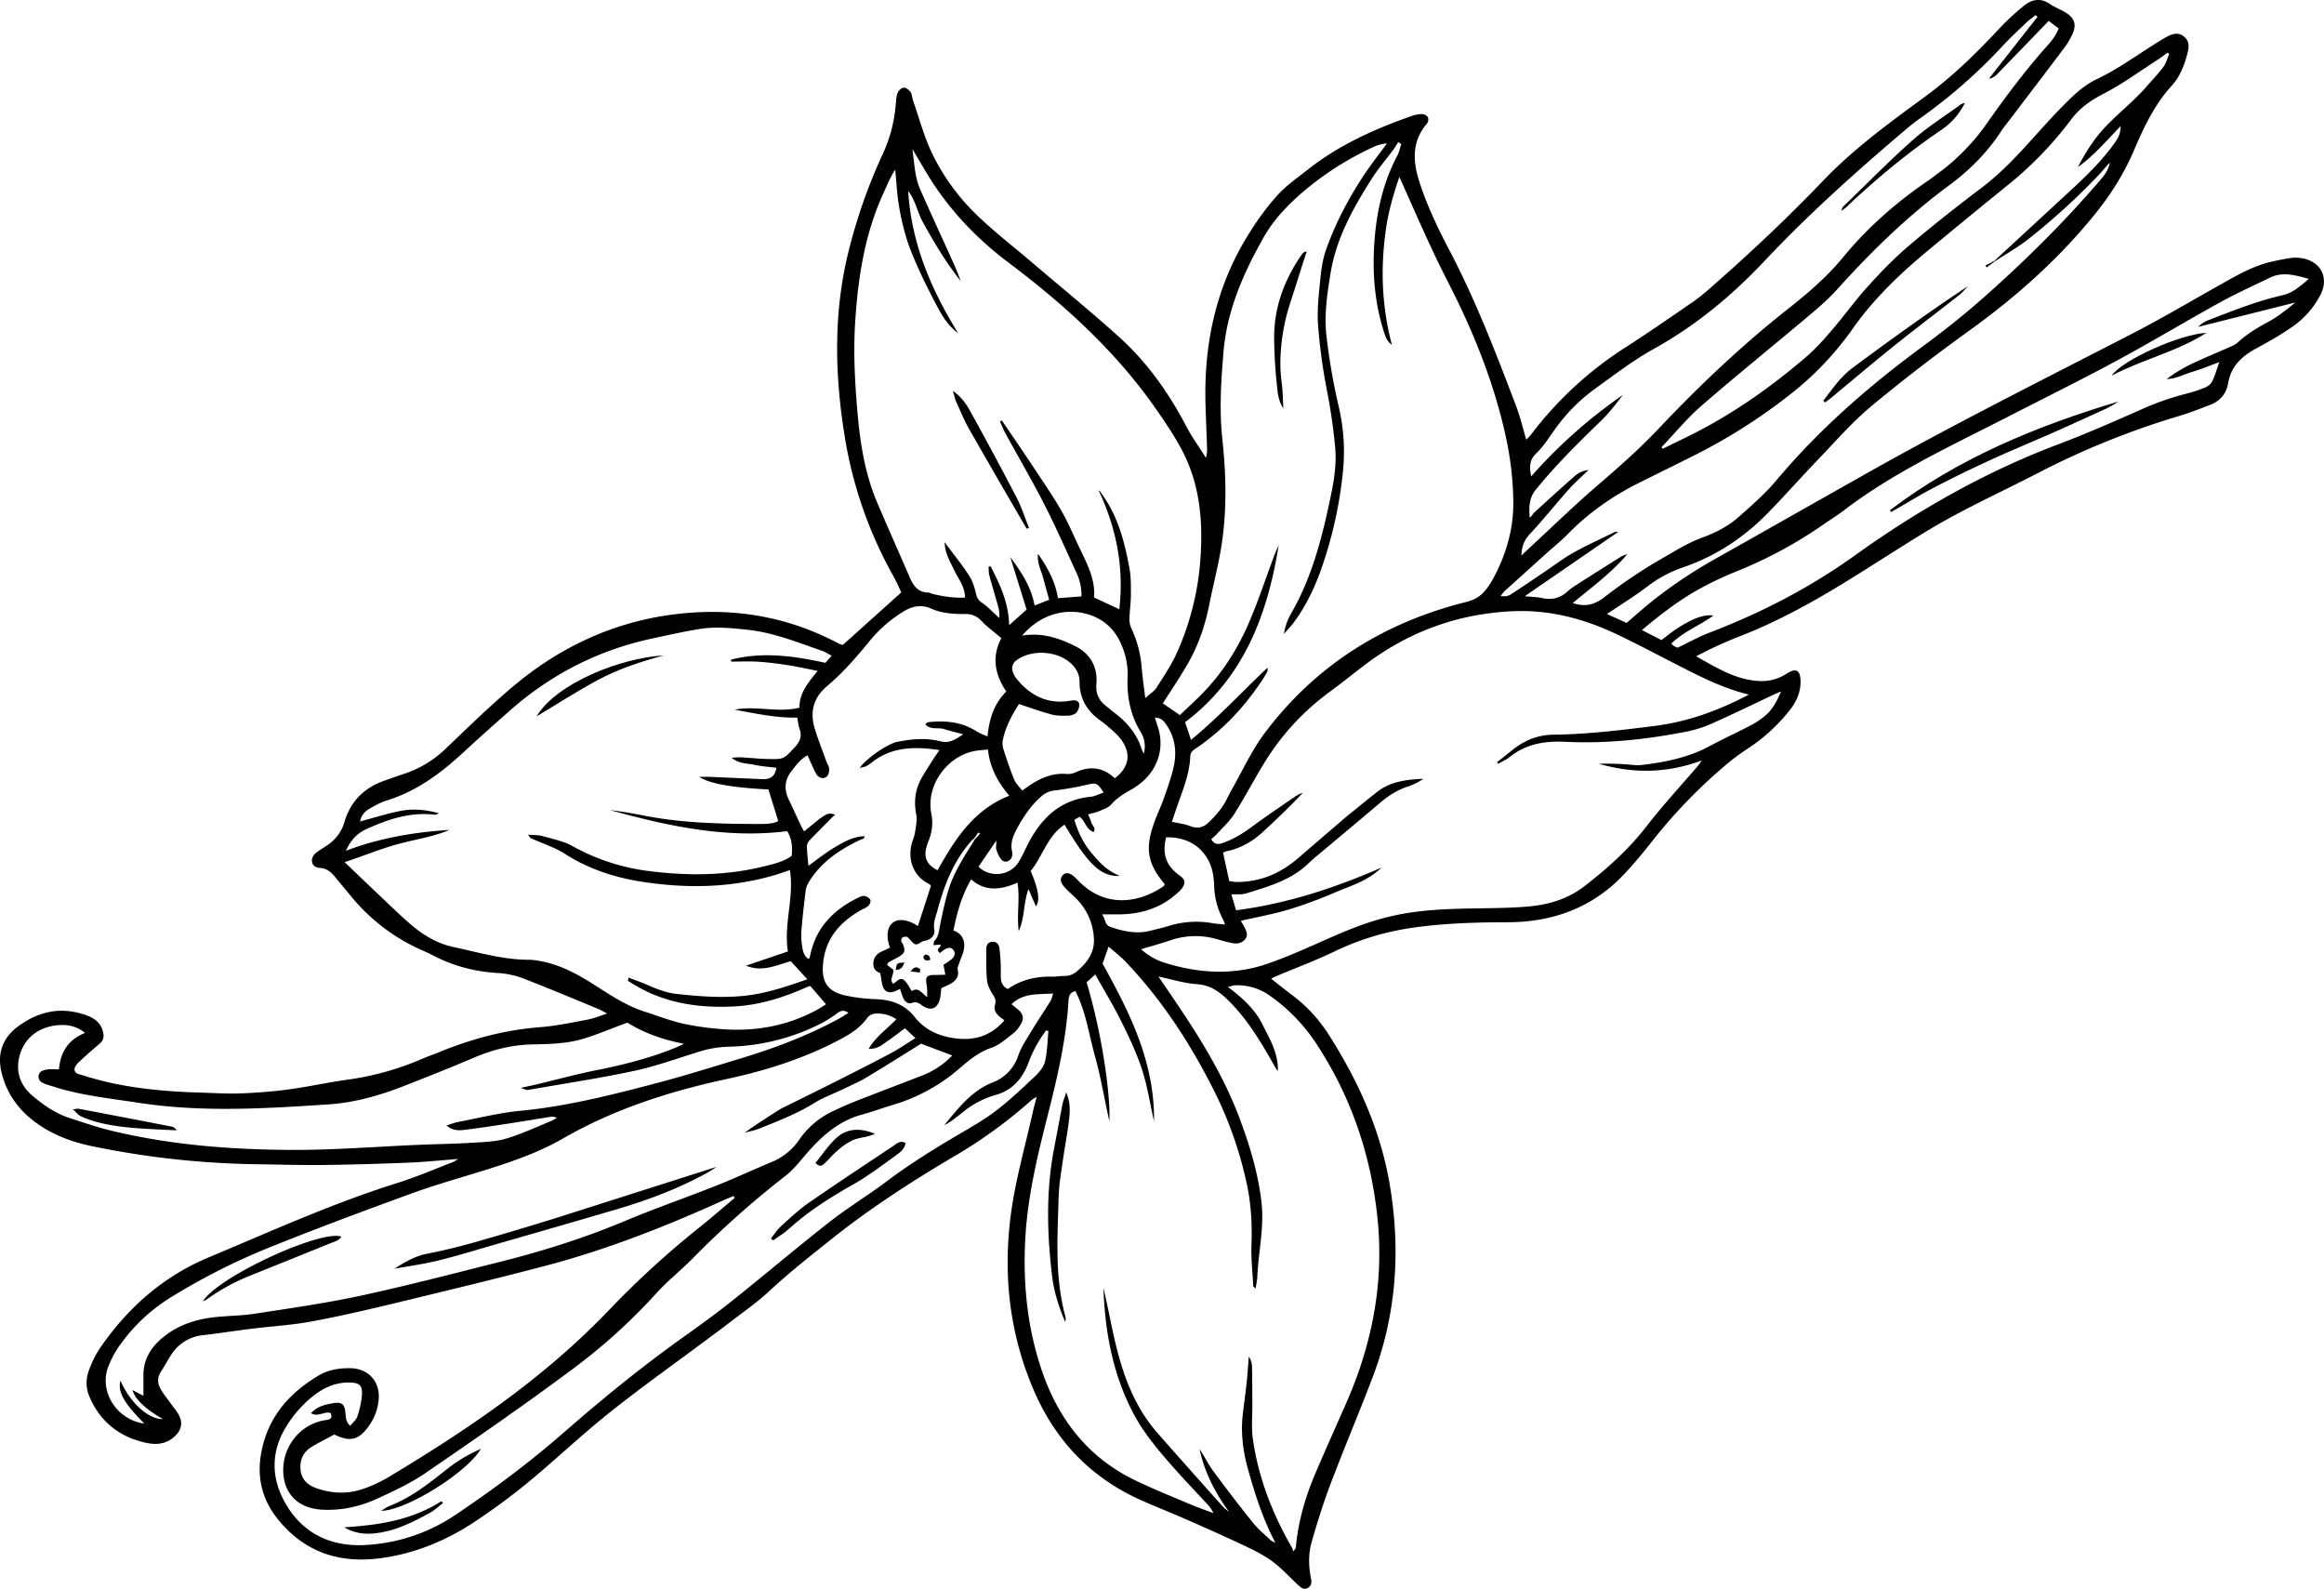 <svg xmlns="http://www.w3.org/2000/svg" viewBox="0 0 1851.39 1265.42"><g id="Layer_1" data-name="Layer 1"><path d="M266.28,1142.56c-5.81,3.16-12.18,6.31-18.21,10-6.69,4.1-9.41,10.55-8.63,18.24s5.7,12.11,12.72,14.55c12.62,4.38,25.36,4.81,37.92.25a112.18,112.18,0,0,0,19.27-9c50-30,98.58-62,142.23-100.81,12.39-11,24.31-22.62,35.77-34.6a721,721,0,0,1,70.08-63.78c9.42-7.56,18.55-15.49,27.81-23.25-.27-.52-.54-1.05-.8-1.58-2.87,1.22-5.77,2.36-8.6,3.65C530,977,483.21,995.37,434.48,1008.2c-39.68,10.44-79.58,20-119.47,29.66-22.25,5.36-44.58,10.55-67.07,14.71-15.49,2.87-31.34,3.75-47,5.69-13.06,1.61-26.07,3.62-39.14,5.18A33.74,33.74,0,0,0,136.44,1079c-2.89,4.39-5.36,9.06-8.23,13.48-3.08,4.75-2.79,9.53-.1,14.11,2.24,3.82,5.1,7.29,7.67,10.93,2.43,3.42,5.34,6.61,7.12,10.34,3.21,6.69.76,12.69-5,17.3-8.87,7.08-18.72,5.14-27.77,2.39-18.28-5.55-31.51-17.6-39-35.44a27.67,27.67,0,0,1-.21-20.87,83.08,83.08,0,0,1,8.78-17.56c22.13-32.14,50.21-57,86.71-72.26,49.75-20.83,98.87-43.15,150.48-59.31,15-4.7,29.56-11,44.31-16.69a31.84,31.84,0,0,0,3.81-2.31c-14,1.07-26.68,2.4-39.35,2.91-22.62.91-45.26,1.6-67.9,1.86-17.65.21-35.3-.34-53-.58A694.78,694.78,0,0,1,73.92,913.05c-14-2.88-27.46-7.43-39.67-15.07C17.77,887.67,6,873.66,1.28,854.43c-3.61-14.77.37-27.24,12.56-36.47,16.91-12.81,35.51-16.63,55.78-9,5.57,2.11,10.19,5.47,12.1,11.6,1.26,4.08,1.3,7.66-2.35,10.72C74.14,835.68,69,840.17,64,844.87c-2,1.85-4.52,4.32-4.62,6.6-.17,3.86,3.86,4.09,6.89,5.07,30.66,9.86,62.3,12.81,94.25,13.72,10.27.3,20.56,1,30.81.63,12.85-.51,25.73-1.46,38.48-3.17,15.64-2.09,31.09-5.58,46.73-7.72a228.65,228.65,0,0,0,60.58-17c4.1-1.79,8.36-3.19,12.5-4.89,26-10.68,52.72-17.84,80.88-20,12.81-1,25.49-3.77,38.16-6.12,4.56-.84,8.91-2.78,15-4.76-3.14-1.65-4.74-2.66-6.45-3.36-20.2-8.31-40.31-16.83-60.68-24.68a67.94,67.94,0,0,0-19.9-4.18c-17.61-1.1-34.29-5.2-50-13.19-3.28-1.67-6.59-3.3-10-4.78a152.07,152.07,0,0,1-57.8-44.21c-3.81-4.71-7.81-9.27-11.59-14-3.24-4-6.82-7.22-12.37-7.55-3-.18-5.75-1.46-6.28-4.93s1.58-6,4.24-7.91c3.61-2.59,7.55-4.74,11-7.56a32.77,32.77,0,0,0,10.6-16.3c4.67-15.67,14.86-26.4,30.16-32.17,5.9-2.22,11.9-4.23,17.88-6.26a86.94,86.94,0,0,0,32.73-19.95c17.5-16.76,34.87-33.73,53.37-49.33,35.75-30.15,76.8-50,123.23-56.82,47.34-7,92.9-.4,135.64,22.15a17.19,17.19,0,0,0,2.14,1,13.15,13.15,0,0,0,2,.35L718,471.83c-1.69-3.53-3.69-8.32-6.21-12.82a334.7,334.7,0,0,1-38.58-109.72c-8.11-48.93-9.45-98.11,2.21-146.76a431.43,431.43,0,0,1,28.08-80.39,116.43,116.43,0,0,0,10-38c.33-3.4.42-7,1.55-10.11.66-1.84,3.09-4.06,4.87-4.2s4.26,1.74,5.43,3.43,1.27,4.5,2,6.74c4.84,13.9,8.67,28.28,14.89,41.54a171.43,171.43,0,0,0,36.53,50.24c13.22,12.77,27.86,24.08,41.89,36,23.64,20.16,47.74,39.81,70.82,60.59,22.5,20.28,39.79,44.79,53.82,71.66,4.22,8.09,9.67,15.53,15.54,24.83.41-3.38.83-5,.78-6.63-.37-11.85-.9-23.69-1.25-35.53-1.51-49.64,8.71-96.33,35.8-138.51a209.73,209.73,0,0,1,21.77-29c7.06-7.66,15.87-13.76,24.12-20.27,24.92-19.67,53.46-32.37,83.17-42.75A23,23,0,0,1,1133,90.9a5.93,5.93,0,0,1,4.47,2.33,5.36,5.36,0,0,1-.49,4.93c-12.39,14.32-11.56,30.22-6.18,46.86,6.1,18.86,14.57,36.65,23.77,54.15,21,39.92,37.15,82,53.14,124,3.24,8.52,5.33,17.49,8.19,27.05,1.57-1.69,2.83-2.84,3.84-4.17a290.7,290.7,0,0,1,75.09-69.29c18.17-11.66,35.91-24,53.7-36.22a152.66,152.66,0,0,0,14.18-11.33c31.1-27.28,61.24-55.54,89.85-85.46,24.51-25.62,53.18-46.34,81.63-67.23,21.33-15.68,40.1-34.07,58.14-53.33a190.25,190.25,0,0,1,20.18-18.74c6.1-4.86,13-6.41,20.4-1.35,4.29,3,9.46,4.64,13.75,7.6,6.34,4.37,7.54,9.34,4.31,16.52a57.37,57.37,0,0,1-6.44,10.81c-13.92,18.53-28,36.93-42,55.38-2.87,3.78-5.93,7.43-8.52,11.39-11,16.76-24.86,30.71-40.86,42.51-33,24.36-62.21,52.76-89.6,83.18-6.65,7.4-14.24,14-21.87,20.44-28.61,24.09-57.74,47.57-86,72.06-11.59,10.05-21.44,22.09-32.09,33.23l.92,1.23c9.36-4.6,18.81-9,28.07-13.84,31.25-16.22,59.7-36.58,86.38-59.41,7.56-6.47,14.23-14.06,20.72-21.64,9.59-11.19,18.2-23.26,28.09-34.17,10.23-11.29,20.86-22.39,32.45-32.24,19-16.2,38.71-31.71,58.66-46.8,16.34-12.35,29.89-27.31,43.48-42.38,9.16-10.17,18.39-20.33,28.29-29.75,5.85-5.56,12.55-10.79,19.79-14.21,16.3-7.7,30.74-18.26,45.88-27.76,3.34-2.1,6.65-4.27,10.14-6.1,4.36-2.3,9-3.57,13.35-.09s4.19,8.05,2.91,13c-2.47,9.55-5.86,18.77-12.54,26.1-13.75,15.09-22.3,33.12-30.14,51.56-8.12,19.07-19.17,36.27-32.22,52.24-28.53,34.9-61.81,64.56-98.36,90.89-26.91,19.39-53.34,39.56-78.82,60.78-15.3,12.75-28.5,28-42.36,42.46-13.51,14.05-26.41,28.68-40,42.6-19.26,19.67-41.78,34.49-68,43.39a99.6,99.6,0,0,0-28.26,15.3c-10,7.6-20.79,14.22-31.84,21.67l15.63,7.06c7.31-6.21,14.15-12.37,21.34-18.08a382.76,382.76,0,0,1,50.61-33.62c40.38-22.72,80.65-45.63,121-68.36,69.29-39,140.43-74.46,211-110.91,23.14-11.95,45.58-25.26,68.29-38,12.17-6.85,24.24-13.94,37.78-17.76a179.53,179.53,0,0,1,19.29-3.91,26.64,26.64,0,0,1,7.87.11c15.73,2.12,22.87,15.5,15.39,29.68A71.13,71.13,0,0,1,1826,260.4c-9.24,6.44-19.17,12-29.08,17.38-11.16,6.1-19.6,14-21.82,27.2-1.41,8.46-6.39,14.37-14.36,17.46s-16.18,6.33-24.48,8.81a643.57,643.57,0,0,0-112.54,45.41c-29.43,15.26-59.78,28.79-88.18,46-21.15,12.83-41.85,26.39-62.91,39.38-28,17.29-56.73,33.24-87.58,45.11a331.85,331.85,0,0,0-33.85,15.6c16.22,9,31.69,18.91,50.72,19.7a36.46,36.46,0,0,0,21.67-6.07c7.16-4.58,10.59-2.58,10.79,5.88.22,9.17-3.46,17-9,23.91a141.26,141.26,0,0,1-33.18,30.17,165.49,165.49,0,0,0-15.27,11.18,415.45,415.45,0,0,0-61,62.82c-7.15,9.1-14.58,18-22.55,26.43-25.05,26.37-56.58,37.71-92.31,37.79-25.6.05-51.12.76-76.43,4.48a210.09,210.09,0,0,0-60.93,18.5c-15.62,7.5-31.91,13.59-47.89,20.33-.91.38-1.75.91-3.2,1.67,5.56,4.34,10.66,8.45,15.89,12.38a119.39,119.39,0,0,1,29.17,30.85c23.86,37.13,42,76.79,49.41,120.5,8.92,52.38,5.37,104-13.69,153.94-10.78,28.28-22.6,56.17-33.33,84.47-5.77,15.23-10.67,30.83-15.15,46.49-2.69,9.41-2.51,19.31-.54,29,.64,3.16.51,5.86-2.48,7.56-3.2,1.82-5.53-.25-7.68-2.23-7-6.4-13.33-13.56-20.91-19.09-7.12-5.22-15.3-9.14-23.34-12.94-15.46-7.3-31.11-14.21-46.76-21.08-12-5.29-24.37-10-36.31-15.47-39.54-18.29-67-47.87-84-88.1-19-45-23.92-91.69-17.49-139.36,3.72-27.54,11.57-54.53,17.6-81.75.73-3.3,1.69-6.55,2.87-11.09A33.07,33.07,0,0,0,822,876a382.28,382.28,0,0,1-61.18,44.6c-34.53,20.33-68.13,42.06-99.44,67.13-16.42,13.15-33,26.09-48.41,40.5-9.38,8.77-20.05,16.17-30.25,24-7.71,6-15.59,11.69-23.39,17.52-24.9,18.59-50.29,36.56-74.54,56-22,17.58-42.46,37.07-64.19,55a510.82,510.82,0,0,1-41.91,30.94c-23,15.37-48.25,25.82-75.92,29.43-32.69,4.26-60.38-4.91-81.48-31.18q-17.85-22.2-13.59-50.29c4.5-29.27,21.61-49.62,46.38-64.21,7.62-4.49,16.31-5.86,25.14-5.7,14.54.28,24,11.07,22.39,25.56a42.51,42.51,0,0,1-7.76,20.44C285.78,1147,279.24,1148.79,266.28,1142.56ZM776.09,667.77a28.41,28.41,0,0,0-2.31,2.07c-14.15,15.95-21.61,35.23-27,55.4-1.32,4.91-3.52,9.69-2.46,15.31.7,3.72-1.8,7-5.82,8.34-1,.33-2.1.32-3.06.71-2.07.86-4.27,2.89-6.07,2.56s-3.48-2.87-5.18-4.45c-.57-.54-1.08-1.51-1.69-1.58a6.11,6.11,0,0,0-3.56.54,3.28,3.28,0,0,0-1,2.7c.1,1,1,1.82,1.4,2.78,2,5,1.48,7-3.08,9.77-2.68,1.64-5.58,2.92-8.3,4.51-.56.32-.75,1.28-1.24,2.17l4.87,3.71c.79,4.14-3.35,7.39-.13,11.26,3-1.53,5.5-5.8,9-2.69,2.4,2.13,3.81,5.37,5.93,8.52,5.14-3.52,7.75,1.52,12.34,4.87-.19-4.1,0-6.89-.49-9.58-1.2-6.88-.09-8.27,7-8.15,2.44,0,4.89-.11,7.88-.18-.63-3.3-1.05-5.5-1.52-7.93a69.28,69.28,0,0,0,6.61-4.54c2.14-1.87,3.15-4.51,1.44-7.06-1.85-2.77-4.59-2-7-.66a33.14,33.14,0,0,0-3.78,2.88c-3-2.19-1.53-3.41-.1-4.76.4-.38.4-1.19.62-1.93l-5.83.44c.43-1.76.36-3,1-3.63,3.12-3.27,3.38-7.39,4.2-11.53,1.87-9.5,3.89-19,6.65-28.29,4.45-15,13.24-27.88,21.36-41.05l4-4.29-1.43-1Zm813-459.55-.35-.4q27.52-25.4,55-50.79c14.91-13.73,29.87-27.39,41.58-44.19a20.51,20.51,0,0,0,4.08-12.4c-11,11.31-21.11,23.32-34,32.62A148,148,0,0,1,1667,113.63c11.79-17.38,29.51-29.06,43.07-44.74,4.46-5.16,9.26-10.07,13.32-15.53,2.21-3,3.19-6.86,4.72-10.34L1726.77,42c-2.7,1.92-5.34,3.95-8.13,5.74-14.15,9.1-27.8,19.19-42.7,26.84-10.4,5.34-19.19,11.47-26.13,20.8a291.38,291.38,0,0,1-51,52.6q-31.92,25.84-63.53,52.08c-21.94,18.21-42.39,37.84-59,61.25a246.7,246.7,0,0,1-44.9,48.63,448.79,448.79,0,0,1-82.15,53c-14.56,7.36-29.24,14.48-43.82,21.8-20.87,10.46-39.79,23.62-56.17,40.39-5.32,5.45-11.32,10.25-17,15.35q-16.74,15.07-33.43,30.17a36.07,36.07,0,0,0-3.33,4c3,.51,5.71.28,7.71-1,8.85-5.66,17.51-11.62,26.24-17.48,8.08-5.42,15.85-11.37,24.3-16.13,10.51-5.91,21.57-10.84,32.41-16.15.59-.29,1.36-.19,3.27-.42l-74.7,51.39c5.31.54,9.76.59,14,1.52,7.52,1.63,14,.08,19.69-5a56.22,56.22,0,0,1,6.95-5.21Q1273.62,454.45,1292,443a21.08,21.08,0,0,1,4.32-1.54c-12.62,14.83-28,26.05-43.38,38.82,10.17,3.69,18.15.75,24.79-4.33a400,400,0,0,1,45-30.38c11-6.25,21.58-13.12,33.51-17.45,10.76-3.91,20.83-9.16,29.32-16.76,10.17-9.11,20.66-18.13,29.39-28.55,33.9-40.45,73.29-74.86,115.55-106,17-12.52,33.48-25.48,49.29-39.44,33.22-29.33,64.61-60.43,93.46-94.08,3.51-4.09,6.62-8.31,7.5-13.75-3.22,3.17-5.84,6.77-8.91,9.94a534.23,534.23,0,0,1-56.65,51.48C1607,197.28,1597.82,202.48,1589.07,208.22ZM1000.3,1026.3c-1.23-1.24-1.89-1.58-1.91-2-.57-11-1.82-22.08-1.42-33.07.59-16.16-.28-32.14-3.64-47.89a309.17,309.17,0,0,0-25.67-73.59c-18.88-37.88-41.75-73.12-71.06-103.88-3.93-4.12-8.55-7.6-13.45-11.91-1.86,5.25-3.32,9.39-4.79,13.55,21.5,38.86,41.49,78,41,125.62-3.41-15.07-5.46-28.78-9.74-41.75-4.35-13.18-10.42-25.87-16.61-38.34s-13.41-24.24-20.48-36.87l-6.91,6.23c13.65,45.43,19.23,94.43,18.13,110.46C879.8,875.61,877,858,872.26,841c-4.86-17.31-7.24-35.46-15.56-51.64-4.69,1.14-5.29,4.43-5.51,8-1.8,29.85-8.41,58.84-15.72,87.7-8.27,32.68-16.45,65.36-18.54,99.22-2.27,36.94,1.25,73.21,13.36,108.26,13.26,38.36,36.75,68.51,74,86.49,14,6.75,28.38,12.55,42.66,18.6,6.47,2.74,13.11,5.06,19.67,7.56a23.43,23.43,0,0,0-5-7.3c-9.46-10.26-19.15-20.32-28.33-30.82-11.1-12.68-22-25.6-30-40.57-15.24-28.63-21.88-59.54-23.83-91.64-.19-3-.29-6.09-.43-9.14,3.54,14.94,6.18,29.9,9.72,44.65,6.19,25.82,15.35,50.4,33.18,70.77,17.17,19.61,34.55,39,51.89,58.47a55.53,55.53,0,0,0,5.47,4.76c-11.32-15.32-19.68-31.65-23.67-50.17,3.84,5.53,6.69,11.7,10.63,17.07q15.43,21,31.72,41.33c4.09,5.1,9.23,9.38,14,13.9,1.11,1,2.71,1.58,4.09,2.36-10-19-16.32-38.75-21.9-58.81-4.06-14.57-5.88-29.4-4-44.53,1-8.36,2.18-16.7,3.06-25.08.7-6.64,1.09-13.32,1.61-20a15.26,15.26,0,0,1,2.58,8c.22,10,.18,20,.26,30,.06,9.21-.9,18.57.4,27.61,4.43,30.83,15.46,59.43,31,86.34a21,21,0,0,1,1.19,3.29c1.44-2,1.92-2.33,2-2.73,1.82-20.94,7.67-40.85,15.87-60.07,8-18.64,16.3-37.11,24.45-55.67,20.27-46.17,29.8-94.14,25-144.69-4.88-50.74-20.55-97.74-48.42-140.45a142,142,0,0,0-38.25-39.52,44.47,44.47,0,0,0-26.82-7.78c-1.58,0-3.14.67-5.91,1.31,11.63,8.76,21.38,17.6,27.43,29.65,5.92,11.79,12.9,23.27,12.36,37.29-1.91-2.17-3-4.71-4.42-7.11-10.33-18.07-21-35.76-36.36-50.37-6.94-6.61-13.75-10.93-23.72-11.66-10.35-.75-20.52-4-30.61-6.08,7.18,10.6,14.53,21.18,21.59,31.94,16.92,25.79,32.4,52.37,43.21,81.4,8,21.48,14.6,43.27,17.27,66.23,2.36,20.21-2.49,39.83-3.32,59.75C1001.45,1020,1000.79,1022.85,1000.3,1026.3Zm116-911.46-2.34-1.73c-1.27,2-2.43,4-3.83,5.92-5.79,7.81-12.19,15.22-17.38,23.4-14.7,23.18-28.09,47-32.68,74.65-2.77,16.64-5.24,33.36-3.39,50.27a498.58,498.58,0,0,0,9.85,56.72,157.26,157.26,0,0,1,3.52,49.37,332.92,332.92,0,0,1-17,78.33c-5.46,15.86-12.51,30.65-22.43,44.1-2.35,3.18-5.17,6-7.77,9a46.63,46.63,0,0,1,5.46-15.82c16.93-29.11,25-61.26,31.78-93.71,2.63-12.53,4.68-25.27,3.62-38.34a449,449,0,0,0-6.62-46,461.76,461.76,0,0,1-7.1-52.32c-.86-12.24.71-24.71,1.9-37,.73-7.55,1.9-15.27,4.38-22.38,7.51-21.45,18.07-41.48,30.65-60.37,5.65-8.48,12-16.5,18-24.72a30.8,30.8,0,0,0-11.32,3.12,241.42,241.42,0,0,0-56.31,36.13c-11.76,10.23-22.61,21.5-30.35,35.14-16.19,28.56-29.42,58.2-32.24,91.59-1.95,23.12-3.43,46.2-.94,69.37,3.18,29.7,3.78,59.42-1.34,89-2.47,14.24-6.13,28.27-8.94,42.46-3.25,16.4-8.46,32.13-16.68,46.64-6.32,11.16-13.61,21.77-20.43,32.56l13.57,9.35c6.17-5.91,12.21-11.39,17.91-17.22,16.2-16.58,28.4-36,37.43-57.13,7.41-17.38,13.33-35.4,20-53.12,1-2.68,2.24-5.28,3.37-7.91-8.86,55.61-27.93,105.85-74.65,141.12,1,2.66,1.68,4.6,2.35,6.57s1.39,4.27,2.42,7.46c21.92-18,40.52-38.19,61-57.58,0,1.68.17,2.25,0,2.63a63,63,0,0,1-3.07,5.51c-14.16,21.91-31.54,40.75-53.11,55.58-2.59,1.78-5.23,3.09-5.39,7.06-.56,14.73-6.56,28.08-11.18,41.76q-1.73,5.12-3.43,10.24c5.28,1.19,10.1,1.64,14.39,3.39,5.35,2.18,10,1.42,13.95-2.07a81.29,81.29,0,0,0,11.5-12.8c2.91-4,4.78-8.77,7.26-13.11,8.87-15.52,16.31-32.14,27-46.31,40.65-54,94.94-87.82,160.23-104.15,6.6-1.65,11.55-4.45,15.54-9.52a59.11,59.11,0,0,0,5.34-7.8c10.86-19.7,17.12-40.59,16.77-63.33a257.2,257.2,0,0,0-6.12-51.66c-9.54-43.22-26-83.83-46.18-123.07-5.78-11.22-11.2-22.64-16.47-34.12-7.38-16.06-14.46-32.26-22-49.06-4.55,13.24-8.42,26.38-10.44,39.83-4.68,31.14-3.91,62.2,4.5,93.94-4.59-3.49-5.51-7.64-6.72-11.51-7.26-23.16-8.94-47.15-7.2-71s7-47.32,18.53-68.83C1114.73,120.7,1115.33,117.67,1116.29,114.84ZM627.12,662C578.29,668.17,532,657.82,486,645.27c9.33,1,18.58,2.69,27.8,4.49,29.63,5.76,59.64,6.43,89.66,6.53,5.84,0,11.91.08,16.51-2.28l-7.78-25.24c-28.24-1.38-47.07-4.55-55.19-10,3.77,0,6.23-.09,8.68,0,13.94.58,27.87,1.23,41.81,1.83,6.09.26,10-2.33,11-9.07-6.06-.78-12.09-1.14-17.9-2.44-5.52-1.23-11.75-.61-17.7-5.52a65.92,65.92,0,0,1,6.65-.42c7.61.43,15.22,1.25,22.84,1.39,12.19.24,12-.12,20.21-8.73,4.33-4.54,6.74-9,4.34-15.31-1-2.61-1.12-5.55-1.76-8.93-17,.28-33.38-3.29-49.85-6.31,16.92-3.48,34,2.72,51.6-1.61-.27-11.51,6.83-19.82,14.46-29.3-8.87-1.73-16.22-3.39-23.65-4.54-7.79-1.21-15.64-2.26-23.5-2.76-7.25-.46-14.55-.1-21.83-.1,0-.52,0-1.05.05-1.58,24.93-6.35,49.67-3.05,75.09,2.58l5-5.69c-3.06-1.58-5.25-3.06-7.67-3.9-19.6-6.74-38.81-14.64-59.8-16.82-12.64-1.32-25.22-2.59-37.76-.56-12.72,2.07-25.32,4.91-37.92,7.61-43.17,9.28-81.12,28.88-114.11,58.15-12.41,11-24.79,22-37,33.3-17.78,16.4-37,30.41-60.48,37.64-4.71,1.45-9.17,4-13.48,6.44-3.82,2.21-6.68,5.45-7.48,10.17,10.65-2.86,20.64-6,30.85-8.15s20.41-1.65,32.15,1.67c-2.36.82-2.84,1.16-3.27,1.11-19.61-2.4-37.42,3.58-54.87,11.52-7.67,3.48-12.61,9.36-16.14,17.2,26.68-10.21,54.33-14.84,82.57-16.64-13.34,5.68-27.71,7.57-41.54,11.41-14.12,3.91-27.62,9.56-42.05,14.26,9.06,8.66,17.18,16.49,25.38,24.24,9,8.49,17.8,17.21,27.17,25.27C337,744.65,348,751.47,361,754.23c20,4.27,39.78,10.24,60.55,10.21a49.17,49.17,0,0,1,8.6,1c15.61,2.77,29.33,10.08,42.47,18.43s25.9,17.1,40.89,21.87c9.49,3,18.82,6.7,28.48,9.07a211.51,211.51,0,0,0,27.27,4.35c28.43,3.11,55.66-.9,81.1-14.59,2.67-1.43,5.18-3.15,7.67-4.69l-12.51-14.58a33.24,33.24,0,0,0-3.27,1.13c-18.38,8.18-37.28,14.16-57.61,15.19-30.19,1.54-58.72-3.26-84.31-20.41-.16-.11.12-.9.39-2.55,5,1.9,9.85,3.54,14.54,5.6,7.72,3.4,15.37,6.5,24,7.42,17.84,1.9,35.53,3.34,53.55,1.47,17.49-1.82,33.7-7.36,50.37-13.18l-13.27-14.46c-11.6,3.44-22.9,8.86-35.59,3.62l33.38-11.32c-3.57-21.83,5.16-42.93,1.56-64.8-4.11,1.37-7.54,2.61-11,3.66-35.49,10.65-71.5,11.22-107.84,5.45-21.54-3.42-41.73-10.13-60.32-22-8.3-5.31-18.06-8.34-27.12-12.46-.57-.26-.9-1-2.38-2.86,4.81.42,8.46.19,11.76,1.14,8.06,2.32,16.59,4,23.79,8a167.11,167.11,0,0,0,61.12,19.88c30.84,3.91,61.42,3.69,91.71-3.86,7.57-1.89,15.3-3.63,21.71-8.29C631.35,674.73,631,668.27,627.12,662Zm352.14,39.74a45.87,45.87,0,0,0,5.26.73c19.35.27,35.83-6.89,50.24-19.47,9.92-8.65,19.94-17.17,29.92-25.75,2.79-2.41,5.55-4.86,8.41-7.19,8-6.47,15.9-13,24-19.31,10.74-8.45,23.6-9.84,36.75-10.46a44.21,44.21,0,0,1-11.62,5.94c-8.73,2.74-16.14,7.5-23,13.37-15,12.78-30.21,25.4-45.32,38.1-3.83,3.22-7.8,6.3-11.36,9.79-13.94,13.64-32.07,18.55-49.85,24.12-3.36,1-7.2.54-11.68.79,1.31,4.52,2.45,8.4,3.68,12.64,40.52-5.28,78.16-17.61,115.85-34-10.74,10.48-23.84,14.24-36.08,19.39a370.82,370.82,0,0,1-36.94,13.75c-12.63,3.81-25.7,6.17-39,9.24,1.11,2,1.94,3.3,2.66,4.69,1.59,3.09,3.33,6.39,1,9.64-2.6,3.56-6.59,4.19-10.68,3.38-3.87-.77-7.69-1.8-11.47-2.94a61.34,61.34,0,0,0-38.05.9c-7.42,2.49-15,4.55-23,6.95a51.64,51.64,0,0,0,18.69,10.75c27,8.4,54.49,10.21,81.47,1,18.86-6.44,37-15.09,55.32-23,14.53-6.29,29.28-11.76,44.74-15.27,22-5,44.34-5.65,66.75-6,14.73-.26,29.53-.28,44.16-1.78,15-1.54,29.59-6.28,41.7-15.59,18.39-14.13,35.56-29.55,49.94-48.1,12.88-16.63,27.24-32.11,40.93-48.12.71-.83,1.28-1.8,3-4.24-28.2,10.47-55,10.42-82,2.63a210.21,210.21,0,0,1,21.15.43c4.19.23,8.45,1.06,12.56.59,19.16-2.21,37.9-6,55.14-15.36,10.39-5.67,21.23-10.49,31.7-16a65.73,65.73,0,0,0,12.42-8.29c5.5-4.75,8.79-11.11,12.2-19-2.6,1.13-3.77,1.59-4.91,2.13-16.66,7.83-33.21,15.89-50,23.38a95.71,95.71,0,0,1-20.24,6.49c-31.87,6.25-64.05,9.74-96.55,8.14-16.4-.81-31.41,1.58-44.53,12.17-2.71,2.18-6.07,3.57-9.13,5.33l-.82-1.37c3.61-2.84,7.3-5.58,10.82-8.53,9.82-8.18,20.87-13.1,33.83-13.26,27.17-.32,54.06-3.57,81-7,26.5-3.34,50.91-12.34,74.89-24.92-22.32-5.44-42-16-61.8-26.13-15-7.67-29.87-15.6-45.13-22.72-25.38-11.84-52.16-18.74-80.27-17.6-43.53,1.77-83,15.87-117.86,42.14-9.89,7.45-19.51,15.26-29.49,22.58A198.05,198.05,0,0,0,1006.35,609c-7.91,13-15,26.61-23.18,39.46-3.89,6.1-9.53,11.09-14.45,16.52a45.78,45.78,0,0,1-3.84,3.38c2.33,3.85,4.81,4.56,8.86,3.18,8.61-2.93,16.08-7.51,23.35-12.88,11.63-8.58,23.64-16.64,35.56-24.83a34.19,34.19,0,0,1,5.34-2.47c-10.4,11.08-21.21,21.4-32.22,31.51-8.28,7.6-17.8,13-29,15.18a8.84,8.84,0,0,0-2.4,1.23ZM875.19,390.54a5.17,5.17,0,0,1,1.2.88c.64.82,1.14,1.75,1.75,2.6,12.65,17.58,17.84,38,21.64,58.75,1.26,6.91,1.15,14.13,1.12,21.21,0,6.3-1,12.6-1.12,18.91a16.89,16.89,0,0,0,1.46,7.51,87.88,87.88,0,0,1,8.22,31.11c.66,7.54,1.76,15,2.9,24.54,3.93-3.57,7.2-5.52,9-8.39,5.77-9.07,11.87-18.09,16.26-27.85a219.38,219.38,0,0,0,18.78-76.24c1.94-29.11-.67-57.49-14.16-83.81-5.73-11.18-12.85-21.72-20-32.1-32.19-46.77-73.54-84.49-118.59-118.33-23.22-17.44-43.18-37.77-59.32-61.82-5.94-8.85-11.1-18.23-17.47-28.79,1.64,11.78,1.92,22.35,6.18,32.05,9,20.45,18.41,40.73,27.58,61.11,1.77,3.94,3.19,8,4.78,12.05A267.91,267.91,0,0,1,749,200.59c-4.89-7.79-9.51-15.77-13.92-23.84s-5.77-17.32-11.59-24.62c2.53,41.1,17.79,77.67,39.83,113.27-8.78-6.56-13.31-14.79-17.65-23.08S736.92,225.5,733,216.87s-7.79-17.32-10.63-26.32A197,197,0,0,1,716,163c-1.49-9.2-1.92-18.57-2.81-27.87-3.71,5.48-6,11.3-8.59,16.92-15.48,33-21,68.19-23.32,104.16-1.61,25.59-.16,51.09,2.22,76.53,2.19,23.38,6.24,46.47,15.58,68.25,8.51,19.83,17.27,39.56,25.87,59.36,2.76,6.37,6.48,11.35,14.25,11.59,1.52,0,3,1,4.53,1.31,8.13,1.85,16.32,3.13,25.07,2.71-.16-9-5.44-14.94-8.59-21.73s-7.36-13-7.7-22.38c7.18,9.65,13.79,17.79,19.49,26.52,2.79,4.29,4.38,9.57,5.56,14.62a10.7,10.7,0,0,0,5,7.28c3.64,2.42,6.69,5.73,10,8.67,1.17,1.06,2.29,2.19,3.44,3.28a24.81,24.81,0,0,0-1-9.74c-2.25-8.09-4.71-16.13-6.88-24.25-.59-2.21-.42-4.63-.59-6.95l1.65-.18c7.33,14.3,14.36,28.7,14.73,46.88l13.93-12.48q-6.51-21-13-41.81c8.6,11.75,16.72,23.59,19.34,38.6l11.64-4.57c-1.75-6.36-3.4-12.12-4.92-17.91-1.48-5.62-4.72-10.87-4-18.72,8.12,11.65,13.92,22.56,15.88,35.34l18.74-1.4a41.07,41.07,0,0,0-4.16-19.25c-8.36-18.17-16.44-36.49-25.54-54.28-9.7-19-20.49-37.38-30.72-56.08-1.71-3.12-3-6.47-4.49-9.72l1.47-.82c1.39,2,2.8,4.05,4.18,6.09,6.78,10,13.66,20,20.32,30.08,7.81,11.85,15.95,23.53,23,35.83,6,10.48,10.56,21.76,15.88,32.64,5.69,11.63,11.15,23.31,10.14,36.38l20.07,9.34C895.53,452,889.42,420.84,875.19,390.54Zm-75,422.11c-4.94-3.43-9.22-6.81-7.49-12.59,1.12-3.75-.48-5.75-2.15-8.52-2-3.29-3.91-7.06-4.27-10.78-.76-7.79-.47-15.68-.61-23.54-.07-3.38.43-6.59,4.54-7.08s5.77,2.51,6.08,5.82a158.36,158.36,0,0,1,1,20.4c-.17,4.94.57,8.78,5.54,11.38,10.49-7.27,22.31-10.15,35-9.84,3.41.08,6.84-.67,10.24-.57a14.56,14.56,0,0,0,10-3.84c8-6.71,13.93-14.77,13.39-25.64a48,48,0,0,0-14.2-32.25c-3.16-3.16-6.65-6-9.57-9.37-3.17-3.65-3.28-6.9-1-9.21s5.29-2.06,9,1.19c1.79,1.55,3.39,3.32,5.1,5,19.94,19.12,45.2,16.69,65.84,2.9.58-.39.88-1.23,1.28-1.81-13.79-16.51-15.87-28.15-8.5-48.93,2.38-6.69,5.52-13.11,7.86-19.81,2.93-8.43,6.06-16.89,7.89-25.59,2.33-11.1,1-22.09-5.42-31.87-2.08-3.15-4.29-6.52-9.75-6.54l2.3,7.15a40,40,0,0,1,1.43,21c-2.91,13.64-11.51,23-23.13,29.52-5.73,3.23-11,6.47-15.39,11.54-2.23,2.58-6.18,3.8-9.52,5.25-2.59,1.13-5.44,1.64-8.82,2.61,1,2.51,2,4.59,2.63,6.76s3.74,3.91,1.72,7.28c-6.06-2-6.59-8.73-11.07-12.06l-4.3,2.29c2.92,9.7,7,18.42,13.3,26,6.17,7.41,12.5,14.65,23.06,18.76-15.16.67-24.8-8.54-44.13-40.84-13.82,9.06-17.43,25.34-27,36.89,6.12,14.4,7.67,23.37,4.21,28.17l-6-13.78c-4,11.52-3,23.11-7.69,33.39-1.77-12.61,1.09-25.3-1-38.46-13,5.64-25.37,7.51-36.95-2.63-7.43,12.69-11.27,26.44-14.09,40.69,7.3,2.76,9.33,8.22,8.39,14.72-.54,3.76-2.48,7.3-3.69,11-.6,1.82-1.7,3.89-1.31,5.54,1.28,5.41-1.37,8.61-5.48,11.06a83.54,83.54,0,0,1-7.56,3.6c-.3,2.67-.4,5-.85,7.37-1.74,9-7.5,11.55-14.74,6.23-2.54-1.87-4.37-3-7.65-1.82-3.12,1.15-5.66-.87-7-3.65a62.59,62.59,0,0,1-2.63-7.49c-4.16,2.17-9.18,4.44-12.34.6-2.44-3-2.27-8.09-3.5-13.2-2.59-1.06-5.77-2.87-5.44-8,.35-5.39,3.46-7.91,7.86-9.74,1.85-.77,3.64-1.71,5.42-2.55-3.19-8.29-2.37-16,1.86-19.57,4.51-3.85,12.05-3,20.37,2.38q5.19-16.06,10.39-32.18a12.73,12.73,0,0,0-2-1.6c-12.08-6-17.06-19.47-13-33,.77-2.52,1.9-5,2.25-7.56.65-4.88,1.94-10,1-14.68-2.11-10.67-.65-20.44,4.74-29.68,3.17-5.45,6.65-10.72,10-16,1.07-1.67,2.28-3.26,3.82-5.46-19.79-2.91-38.09-2.78-54.1,10a24.16,24.16,0,0,1-4.64,3,26.75,26.75,0,0,1-4.8,1.17c4.6-6.92,21.77-19,29.68-20.66,11.43-2.36,23.17-3.38,34.49-.51,7.33,1.85,11.83-1.29,18.26-5.56-6-1.62-10.8-2.74-15.47-4.2s-10.52,1-14.72-3.78c.88-.72,1.42-1.54,2-1.61,13.65-1.53,26.79-.45,38.77,7.21,2.52,1.61,5.43,2.6,8.74,4.14,1.4-14.2,5.34-26.28,15-35.84-9.69-14.15-11.42-28.55-3.93-42.47-5.9-5-11.43-9.07-16.1-13.93a16,16,0,0,0-12.46-5.29c-9.24,0-18.51-.39-27.12-4.24-7.72-3.47-14.8-2.24-21.81,1.91a105.51,105.51,0,0,0-27.85,24.29c-10.38,12.64-21.07,25-33.64,35.52-10.66,9-13.68,20.37-9.79,33.43,2.69,9,6.25,17.85,9.45,26.74.71,2,2.16,3.9,2.18,5.86s-.64,5-2.09,6.08c-2.49,1.89-5.67,1.17-7.71-1.42a28.22,28.22,0,0,1-2.91-5.56c-1.53-3.27-3-6.57-4.57-10.1-5.88,3.13-9.1,7.94-12.69,12.44-5.74,7.22-6.11,14.79-2.23,22.9,3.29,6.89,6.43,13.84,9.69,20.75.72,1.53,1.63,3,2.51,4.54,18.38-15.18,18.38-15.18,24.72-13.39-.94.85-1.67,1.46-2.34,2.13C657.16,656.93,651,663,645,669.25a7.73,7.73,0,0,0-2.21,4.84c.11,5.12.76,10.22,1.21,15.49,7.28-5.17,13.78-10.48,20.94-14.67s14.55-8.73,23.9-8.86c-.44,1.21-.47,1.6-.63,1.68-1.68.76-3.42,1.38-5.06,2.2-15.56,7.71-29.55,17.32-38.73,32.58a17.29,17.29,0,0,0-2.53,6.42c-1.34,10.7-2.57,21.43-3.46,32.17a55.34,55.34,0,0,0,.59,12.59c.56,3.79,1.33,7.79,5.07,10.1.39-.34.65-.45.71-.63a18,18,0,0,0,.64-2.25c4.41-21.63,18-35.73,37.08-45.38,1.85-.94,4-2,5.89-1.93a7,7,0,0,1,4.88,2.93c.6,1-.29,3.77-1.39,4.79-1.88,1.73-4.45,2.7-6.73,4-16.13,9.29-27.31,22-29.41,41.37-1.61,14.84,3,22.8,17.43,26.14a135.63,135.63,0,0,0,25,3c12.28.51,22.81,4.43,30.46,14.16,8.42,10.72,19.87,15.4,32.72,17.08C776.43,829,789.53,825,800.2,812.65Zm-41.6,28-24.8-9.37c-14.51,9-28.7,18-43.11,26.66-5.84,3.5-12.16,6.23-18.31,9.2-8.06,3.89-16.61,7-24.15,11.65C634.47,887.35,619.49,893,604.6,899c-3.64,1.45-7.58,2.14-11.39,3.18,9.24-6.58,18.48-12.52,27.75-18.41a46.36,46.36,0,0,1,4.2-2.18c15.06-7.49,30.16-14.91,45.18-22.49,13.37-6.74,26.74-13.5,39.94-20.57,6.35-3.41,12.29-7.56,19-11.72L720.9,819c-4.86,3.58-9.19,7-13.72,10.05-4.34,3-8.39,6.85-15.1,6.2,5.76-9.7,14.57-15.63,22-23.48A26.67,26.67,0,0,0,697,807.36a8.75,8.75,0,0,0-5.85,3c-5.45,7.88-13.11,12.83-21.29,17.2-28.56,15.25-59.06,25-90.58,31.79-45.78,9.82-90,24-130.78,47.44-18.66,10.74-38.67,17.77-59,24.21s-40.92,12.06-60.93,19.34c-38.81,14.11-77.54,28.52-115.83,44a517.71,517.71,0,0,0-76,38.57,139.54,139.54,0,0,0-40.38,37.27,78.48,78.48,0,0,0-10.2,18.59c-7.41,19.94,7.09,42.19,28.83,45.06-16.51-16.58-21.36-25.32-19-34.21,7.5,17.56,22.33,31,33.82,30.63-13.66-7.7-22.41-15.87-24.21-23.07l8.65,4.56c0-5.78.1-10.52,0-15.25-.33-13.21,5.68-23.2,15.58-31.31,12.27-10,26.65-14.61,42.13-16.17,10.48-1.06,21.09-1.1,31.47-2.72,28.08-4.37,56.29-8.31,84-14.31,37.27-8.06,74.21-17.71,111.2-27,33.72-8.48,66.79-18.9,98.93-32.37,24.25-10.17,49.16-18.78,73.61-28.48,14.66-5.82,28.95-12.57,43.53-18.58A49.4,49.4,0,0,0,637,907.33a67,67,0,0,1,27-22.51c6.18-2.93,12.45-5.7,18.81-8.2,17.63-6.9,35.37-13.55,53-20.46A65.59,65.59,0,0,0,758.6,840.64Zm76.6-19.51-1.84-.39a101.43,101.43,0,0,0-14.18,26.1c-4.79,12.38-12.8,21.64-26.15,25.32a71.34,71.34,0,0,0-25.68,13.41c-3.29,2.62-6.62,5.2-10,7.67a50.58,50.58,0,0,1-5.09,2.88c11.14-13.38,21.59-27.24,38.36-33.92a34,34,0,0,0,20.57-21.48c2.39-6.84,6.64-13.09,10.43-19.38,4.89-8.1,10.21-15.94,15.21-24,1-1.57,1.3-3.55,2.18-6.07-12,.91-23.54-.72-33.2,8.54,2.16,1.75,3.51,2.87,4.87,4,4.55,3.61,5.43,7.32,2.34,12.34a25.8,25.8,0,0,1-6.1,7.15c-5.44,4.1-10.81,9.08-17,11.18-10.27,3.45-17.81,9.86-25.78,16.7a143,143,0,0,1-53,28.9c-8.06,2.38-16,5.37-24.08,7.55-19.55,5.26-33.46,18.12-46.08,33-4.74,5.6-9.5,11.42-15.22,15.9A745.8,745.8,0,0,0,552,1002.11c-9.36,9.61-20.1,17.93-29.06,27.88A461.6,461.6,0,0,1,455,1091.3c-38,28.25-77,55.22-116.11,82-11.63,8-24.71,14-37.57,20-14.22,6.62-29.36,10.06-45.22,9.1-17.74-1.07-29.09-11.69-30.35-28.29-1.63-21.3,13.22-40.21,34.07-43.07,3.94-.54,5.08-2,3.59-5.57-5.09-1.73-10,3.58-15.63.06,4.9-5.33,10.95-6.73,17.05-7.81,7.47-1.33,9.63.36,10.4,7.76.34,3.27,0,6.77,3.78,10.15,2.15-2.71,4.77-4.77,5.65-7.4a73.35,73.35,0,0,0,3.57-16.07c.84-8.6-1.55-10.92-10.12-11-10.46-.14-19.52,3.79-27.68,10a92,92,0,0,0-22.49,25.23c-13.38,21.65-11.5,44,1.41,64.23,14.25,22.32,36.49,31.73,63.16,29.87a141.33,141.33,0,0,0,70.18-23.83c29.76-20,58.49-41.3,85.53-64.91,31.75-27.72,64.39-54.34,98.85-78.7,12.67-9,25.18-18.16,37.29-27.85,25.7-20.56,50.82-41.86,76.73-62.15,14.48-11.34,30.37-20.89,45.09-32C724.31,927.39,743.51,915.48,763,904c10.43-6.14,21.06-12.13,30.63-19.46,11-8.46,21.19-18.1,31.31-27.68,3.32-3.14,6.64-7.38,7.62-11.66C834.38,837.37,834.43,829.17,835.2,821.13ZM1623.14,13.45l-1.5-1.39c-2.42,1.92-5,3.68-7.23,5.81-6.47,6.19-13.05,12.29-19.14,18.84a423,423,0,0,1-64.56,56.77c-4.28,3-8.48,6.26-12.49,9.66-39.18,33.24-77.46,67.45-112.71,104.91-26,27.59-54.78,51.41-88.13,69.9-16.27,9-31.21,20.52-46.37,31.42a140.25,140.25,0,0,0-32.16,32.39c-4.76,6.62-9.17,13.71-15,19.31s-5.34,11.09-4.09,18.42a402.26,402.26,0,0,1,73-64.87c-5.64,7.56-11.45,14.95-18.17,21.4-17.85,17.16-35.3,34.62-51,53.83-5.57,6.8-5.55,14-5,22.36,1.75-.92,2.4-2.79,3.68-4q15.4-14.16,31-28c2.93-2.59,6.13-5.11,12.19-5.9-6.2,6.07-11.37,10.58-15.89,15.67-10.31,11.6-20,23.74-30.57,35.12-4.42,4.76-6.81,9.7-7,17.36,2.93-2.76,5.11-4.85,7.34-6.9,17.59-16.25,34.78-33,52.93-48.6,17-14.61,33.77-29.37,49.17-45.67,32.26-34.11,66.25-66.34,103.16-95.41,15.76-12.42,30.93-25.45,43.71-41,19.39-23.59,42.07-43.49,67.23-60.67,2.82-1.93,5.53-4,8.28-6.08a169,169,0,0,0,38.12-38.63c15.44-22,31.49-43.53,49.45-63.57a66.86,66.86,0,0,0,5.79-7.5,45.22,45.22,0,0,0,2.81-5.78l-7.9-6c-13.6,14.07-26.57,27.5-39.59,40.89-2.07,2.14-4.07,4.57-8,5.07C1597.66,45.82,1610.4,29.63,1623.14,13.45ZM67.76,822.7c-7.48-6.05-15.37-7-23.58-5.93C31.1,818.51,21,825.82,16.62,837.71c-4.69,12.84-2.09,25.49,9.27,35.06,8.94,7.51,18.4,14.13,29.62,17.74C66.28,894,77,897.73,88,900.4c46.84,11.41,94.67,15.16,142.62,15.48,34.45.24,68.93-2.62,103.4-4.06,13.93-.58,27.88-.77,41.79-1.62,9.13-.55,18.55-.76,27.22-3.28,12.07-3.51,23.57-9,35.28-13.73a57.27,57.27,0,0,0,5.27-2.74,7.12,7.12,0,0,0-4.72-.94c-11.7,1.83-23.37,3.81-35.07,5.6-11.18,1.71-22.37,3.41-33.6,4.79-4.81.59-9.81.75-14.44-3.53,3.72-1.12,6.66-2.29,9.72-2.87,16.29-3.08,32.5-7.19,48.94-8.76,36.58-3.48,72-12.43,107.29-21.68,23.15-6.07,46-13.24,68.92-20.2,26.74-8.12,52.8-18,77.44-31.33,2.6-1.41,5-3.09,7.88-4.83-3.59-2.37-5.9-1.91-8.63.08a98,98,0,0,1-14,8.79,170.44,170.44,0,0,1-73,18.12,86.14,86.14,0,0,0-23.95,4.13c-17.06,5.31-34,11.45-51.41,15.18-27.24,5.83-54.85,9.94-82.31,14.77a9.77,9.77,0,0,1-3.11.31,31.69,31.69,0,0,1-4.6-1.61c5-1.11,8.89-1.89,12.72-2.8,15.59-3.74,31.06-8,46.78-11.14,22-4.35,43.61-9.79,64.37-18.34,1.67-.69,3.28-1.53,6.1-2.86-17.68-3.33-32.82-9.12-45.15-16.83-12.35,4.6-23,9.07-34,12.54-13.69,4.33-28.05,4.52-42.25,4.84-16.35.37-31.63,4.39-46.59,10.79-18.13,7.77-36.52,15-54.88,22.2-19.44,7.66-39.49,13.38-60.37,14.76-50.46,3.32-100.9,6.51-151.36-1.29-22.63-3.49-45.43-5.73-67.37-12.78-2.25-.72-4.55-1.32-6.76-2.16-2.79-1-5.52-2.49-5.44-6,.09-4.12,3.65-5,6.65-5.53s6.14-.12,9.6-.12C48.15,837.91,54.44,828,67.76,822.7ZM1336.44,515.88c9-4.29,16.56-8.6,24.62-11.68,41.5-15.83,80.53-35.92,116.78-61.93,50.19-36,103.64-66.4,161.7-88.32,22.37-8.45,44.31-18.11,66.2-27.77a219.28,219.28,0,0,1,34.9-12.34,121.42,121.42,0,0,0,15.75-5.07c2.28-.92,4.83-2.76,5.87-4.87,2.26-4.59,3.64-9.61,5.73-15.45-8.06,2.92-14.78,5.7-21.7,7.77-6.65,2-12.89,5.59-20.19,5.63A120.51,120.51,0,0,1,1745.6,290c10.65-5.06,21.58-9.54,32.36-14.34a17.18,17.18,0,0,0,4.7-2.87c7.79-7.26,16.93-12.42,26.2-17.47a95.93,95.93,0,0,0,10.46-7.07c3.12-2.29,6.08-4.8,9.26-7.34l-77.45,19.45a24,24,0,0,1,9.06-5.72c19.16-7.34,38.2-15,58.31-19.52,7.79-1.76,13.57-6.85,20.78-13-11.56-3.23-21.1-5.72-30.87-1-13.25,6.44-26.73,12.48-39.62,19.59-27.64,15.26-54.72,31.56-82.51,46.56-28.23,15.25-57,29.43-85.59,44.1-45.15,23.2-91.48,44.32-132.13,75.41-4.8,3.68-10,6.85-15,10.29a349.54,349.54,0,0,1-70.69,38.23,264.28,264.28,0,0,0-25.05,11.62c-17.81,9.25-33.64,21.36-49.81,34.92l15.62,8c17.48-14.24,32.15-21.23,41.27-19.51-11,8-23.77,12.71-33.48,22.28a15.33,15.33,0,0,0,2,1.83A31.1,31.1,0,0,0,1336.44,515.88Zm-448.33,104c11.54-8.84,13.21-19.79,5-30.87a43.75,43.75,0,0,0-5.93-6.32,109.16,109.16,0,0,0-10.3-8.58C866,566.54,860,556.38,860,542.92c0-6.17-2.84-11-7.44-15.06-11.43-10-32.5-10.72-43.85-1.08a7.89,7.89,0,0,0-2.38,6.08,16.37,16.37,0,0,0,3.48,7.69C821,554.41,835.19,561.33,853.35,558c2.92-.54,5.88-.15,6.4,2.8a9.17,9.17,0,0,1-2.34,6.81c-1.4,1.51-4.2,2.33-6.41,2.39-4.42.12-9,.2-13.26-.93-8.56-2.27-16.91-5.36-26-8.32-5.39,8.46-10.45,17.59-12.68,28a14.22,14.22,0,0,0,0,7c2.71,8.48,5.54,17,8.9,25.18,1.31,3.2,4.14,5.78,6.38,8.77l3.91-2.79c9.64-6.87,19.91-11.64,32.24-10.41a14.24,14.24,0,0,0,6.74-1.54C868.46,610,878.71,611,888.11,619.93ZM746.88,693.14c14-24.83,28.8-48.26,57.16-59.32-9.33-11.16-15.52-22.56-17-36.9-4.32.51-7.94.66-11.43,1.4-21.37,4.53-38.17,27.35-33.64,49.81a37.33,37.33,0,0,1-2.24,21.6,38,38,0,0,0-2.24,7.55C736.34,684.15,739.45,689.44,746.88,693.14Zm67.35-186.89c15.87-2.64,29.63,2,42.52,8.49,11.71,5.9,17.85,16.52,16.68,29.85-.72,8.15,2.2,13.65,8.3,18.23,2.1,1.57,4,3.35,6.14,4.94,10.09,7.65,18,16.93,21.74,29.25a31.54,31.54,0,0,0,1.59,3.24,21.59,21.59,0,0,0-2.6-17.39c-8.19-13.57-11-28.21-10.29-43.84a58.64,58.64,0,0,0-4.88-25.36c-4-9.57-10.36-17-19.76-21.64C856.68,483.67,832.37,485.18,814.23,506.25ZM929,666.93c-3.39,13.3.06,22.81,10.72,30.37,4.52,3.2,5,6.08,1.65,10.58a26.27,26.27,0,0,1-3.34,3.33c-13.08,12-28.83,16.89-46.29,17.06-4.1,0-8.21,0-13.87,0,3.14,3.71,1.71,8.27,6.79,10,10.39,3.59,20.79,5.83,31.73,3.06,4.84-1.23,9.73-2.31,14.5-3.78a73.91,73.91,0,0,1,35.13-2.23c3,.53,6.07.66,9.84,1a35.2,35.2,0,0,0-1.45-3.85,60,60,0,0,1-7.16-27.25,67.74,67.74,0,0,0-1-9.41C963.51,680.58,951.23,666.35,929,666.93ZM779.51,690.29c9.24,9.19,25.18,7.22,31.89-3.51,2.78-4.45,4.86-9.32,7.24-14C829.26,651.92,844.28,637,869,634.58c3.4-.33,6.65-2.14,10.19-3.33-5-7.85-6-7.92-13.14-6.25a244.25,244.25,0,0,1-25.47,4.54A19,19,0,0,0,829.92,634c-7.89,6.8-13.76,15.16-18.77,24.18-3.48,6.26-6.68,12.6-4.84,20.19a8.06,8.06,0,0,1-.15,3.9c-1,3.64-5.4,5.37-8,2.74-2.05-2.05-3.32-5.1-4.32-7.92-.63-1.77-.12-3.95-.12-7.57Z"/><path d="M848.6,1053c-5.34-12.59-9.06-24.56-10.53-37-4.11-34.65-4.87-69.26,2.12-103.72,2.2-10.81,4-21.7,6.14-32.53.54-2.73,1.68-5.34,3.1-9.75,3.33,8.2,3.06,14.93,2.28,21.44-1.37,11.48-3.6,22.85-5.23,34.3-1.25,8.85-2.81,17.73-3.08,26.63-1,32.57-3.35,65.26,5.59,97.27C849.17,1050.29,848.84,1051.1,848.6,1053Z"/><path d="M1041,200.21c-2.6,8.1-5.07,15.49-7.33,22.94-3.74,12.29-8.41,24.43-10.75,37-2.74,14.62-3.93,29.59-1.88,44.6.86,6.31.86,12.74,1.35,20.67-4.31-6.82-4.61-13.23-5.21-19.26a374.63,374.63,0,0,1-2.15-37.71c.07-24.13,8.23-45.79,21.86-65.52a10,10,0,0,1,1.5-1.8A11.2,11.2,0,0,1,1041,200.21Z"/><path d="M528.77,522.06c-18.21,4.86-36.12,10.72-52.68,19.63-16.25,8.75-31.8,18.81-48.66,28.89C443.63,543.77,495.46,523.77,528.77,522.06Z"/><path d="M818,421.11c-.66-1.07-1.34-2.13-2-3.21-14.62-25.25-29.37-50.44-43.79-75.81-4-7.07-7.12-14.65-10.47-22.08-1-2.27-1.49-4.79-2.67-8.75,7.31,5.17,11.1,11.18,14.42,17.22,12.44,22.58,24.68,45.27,36.54,68.15,3.93,7.58,6.5,15.87,9.69,23.83Z"/><path d="M314.07,1010.48c8.11-4.88,16.15-10,25.45-11.76,25.39-4.8,50-12.55,74.69-19.84,23.7-7,47.21-14.68,70.77-22.15,28.25-9,56.47-18,85.93-27.4-3,1.94-5.18,3.49-7.47,4.76-23.37,12.94-48.26,22.11-73.81,29.58q-47.7,13.94-95.48,27.63c-15.15,4.37-30.21,9.07-45.51,12.82C337.28,1006.91,325.61,1008.41,314.07,1010.48Z"/><path d="M161.57,1036.52C174.19,1016.41,256.34,979,272,985c-2.09,3.19-5.51,3.89-8.47,5.09-21.15,8.6-42.34,17.09-63.51,25.63a162.14,162.14,0,0,0-35.21,19.16A23.6,23.6,0,0,1,161.57,1036.52Z"/><path d="M721.39,910.37c-.74,5.06-4.52,7.56-7.66,9.84-11.25,8.16-22.4,16.64-34.48,23.44-18.15,10.22-35.57,21.25-51,35.32-3.76,3.43-8.27,6-12.44,9l-1.6-1.6c2.57-3.21,4.78-6.82,7.78-9.56,7.17-6.51,14.28-13.25,22.2-18.75,22.44-15.56,45.26-30.58,68-45.72C714.63,910.74,717,908.05,721.39,910.37Z"/><path d="M383.07,1154c-11.14,19.12-60.27,49.43-79.45,49.33,2.76-1.61,4.62-3.07,6.72-3.88,16.71-6.44,30.57-17.32,44.41-28.24A121.61,121.61,0,0,1,383.07,1154Z"/><path d="M352.91,1197.1c-3.41,2.62-6.55,5.73-10.28,7.76-12.42,6.76-25,13.3-39.15,15.74-9.4,1.62-18.77,1.93-29.32-4.12,28.35-1.73,54.39-6,77.43-20.77Z"/><path d="M649.63,926.22c5.72-6.9,10.6-14.53,17.14-20.29,8.74-7.69,19.47-7.41,30.36-2.8-1.82.61-3.62,1.31-5.47,1.8-4.29,1.15-8.87,1.62-12.83,3.45a51.75,51.75,0,0,0-11.43,7.8c-3.77,3.2-6.95,7.09-10.56,10.5C655.17,928.25,653.16,930,649.63,926.22Z"/><path d="M1452.51,319.19c7-9,13.35-18.75,22.69-25.73q22.38-16.72,45.14-32.93c15.54-11.1,31.28-21.93,47.45-32.67-2.36,2.43-4.48,5.17-7.12,7.25-17.15,13.45-34.57,26.55-51.58,40.17-16.8,13.46-33.21,27.42-49.8,41.14-1.76,1.45-3.62,2.79-5.43,4.18Z"/><path d="M1589.07,208.22l-6.46,4.77c-.3-.5-.61-1-.92-1.48l7-3.69Z"/><path d="M1565.31,82a55.88,55.88,0,0,1-18.82,21.52c-27.26,18.45-52.41,39.44-76.27,62.05a35.15,35.15,0,0,1-3.48,2.39c.87-2,1-2.79,1.4-3.2,18.5-17.86,36.54-36.26,55.75-53.32,11.9-10.55,25.59-19.08,38.5-28.49A13.7,13.7,0,0,1,1565.31,82Z"/><path d="M58.06,883.56c2.67-.28,3.69-.63,4.62-.45q37.08,7,74.15,14.22a5.72,5.72,0,0,1,3.84,2.95c-3.73-.17-7.45-.31-11.17-.51-17-.88-34.13-1.54-50.78-5.69a87.49,87.49,0,0,1-14.08-4.88C62.5,888.27,60.91,886.07,58.06,883.56Z"/><path d="M1505.68,406.32c54.59-41.49,116.87-67.06,182.19-86.59-3.33,1.93-6.53,4.15-10,5.73-19.62,8.9-39.17,18-59,26.35-28.11,11.87-55.79,24.59-82.72,38.93-7.65,4.08-15,8.68-22.51,13-2.38,1.38-4.79,2.71-7.18,4.07Z"/><path d="M1757.68,265.12c-23.68,15.13-50.39,20.93-75.51,34.08C1691.2,286.36,1737,266.12,1757.68,265.12Z"/><path d="M720.41,766.57c-1,3.59-2.77,5.88-6.86,6C714.36,767,714.36,767,720.41,766.57Z"/><path d="M732.78,774.62l-7.33-.92c3.35-4.75,5.5-3.32,7.64-1.85C733,772.78,732.88,773.7,732.78,774.62Z"/><path d="M741.06,764.54c-3.34,1-5.07.3-5.46-2.25-.09-.6,1.24-2,1.85-2C739.81,760.41,741,761.86,741.06,764.54Z"/></g></svg>